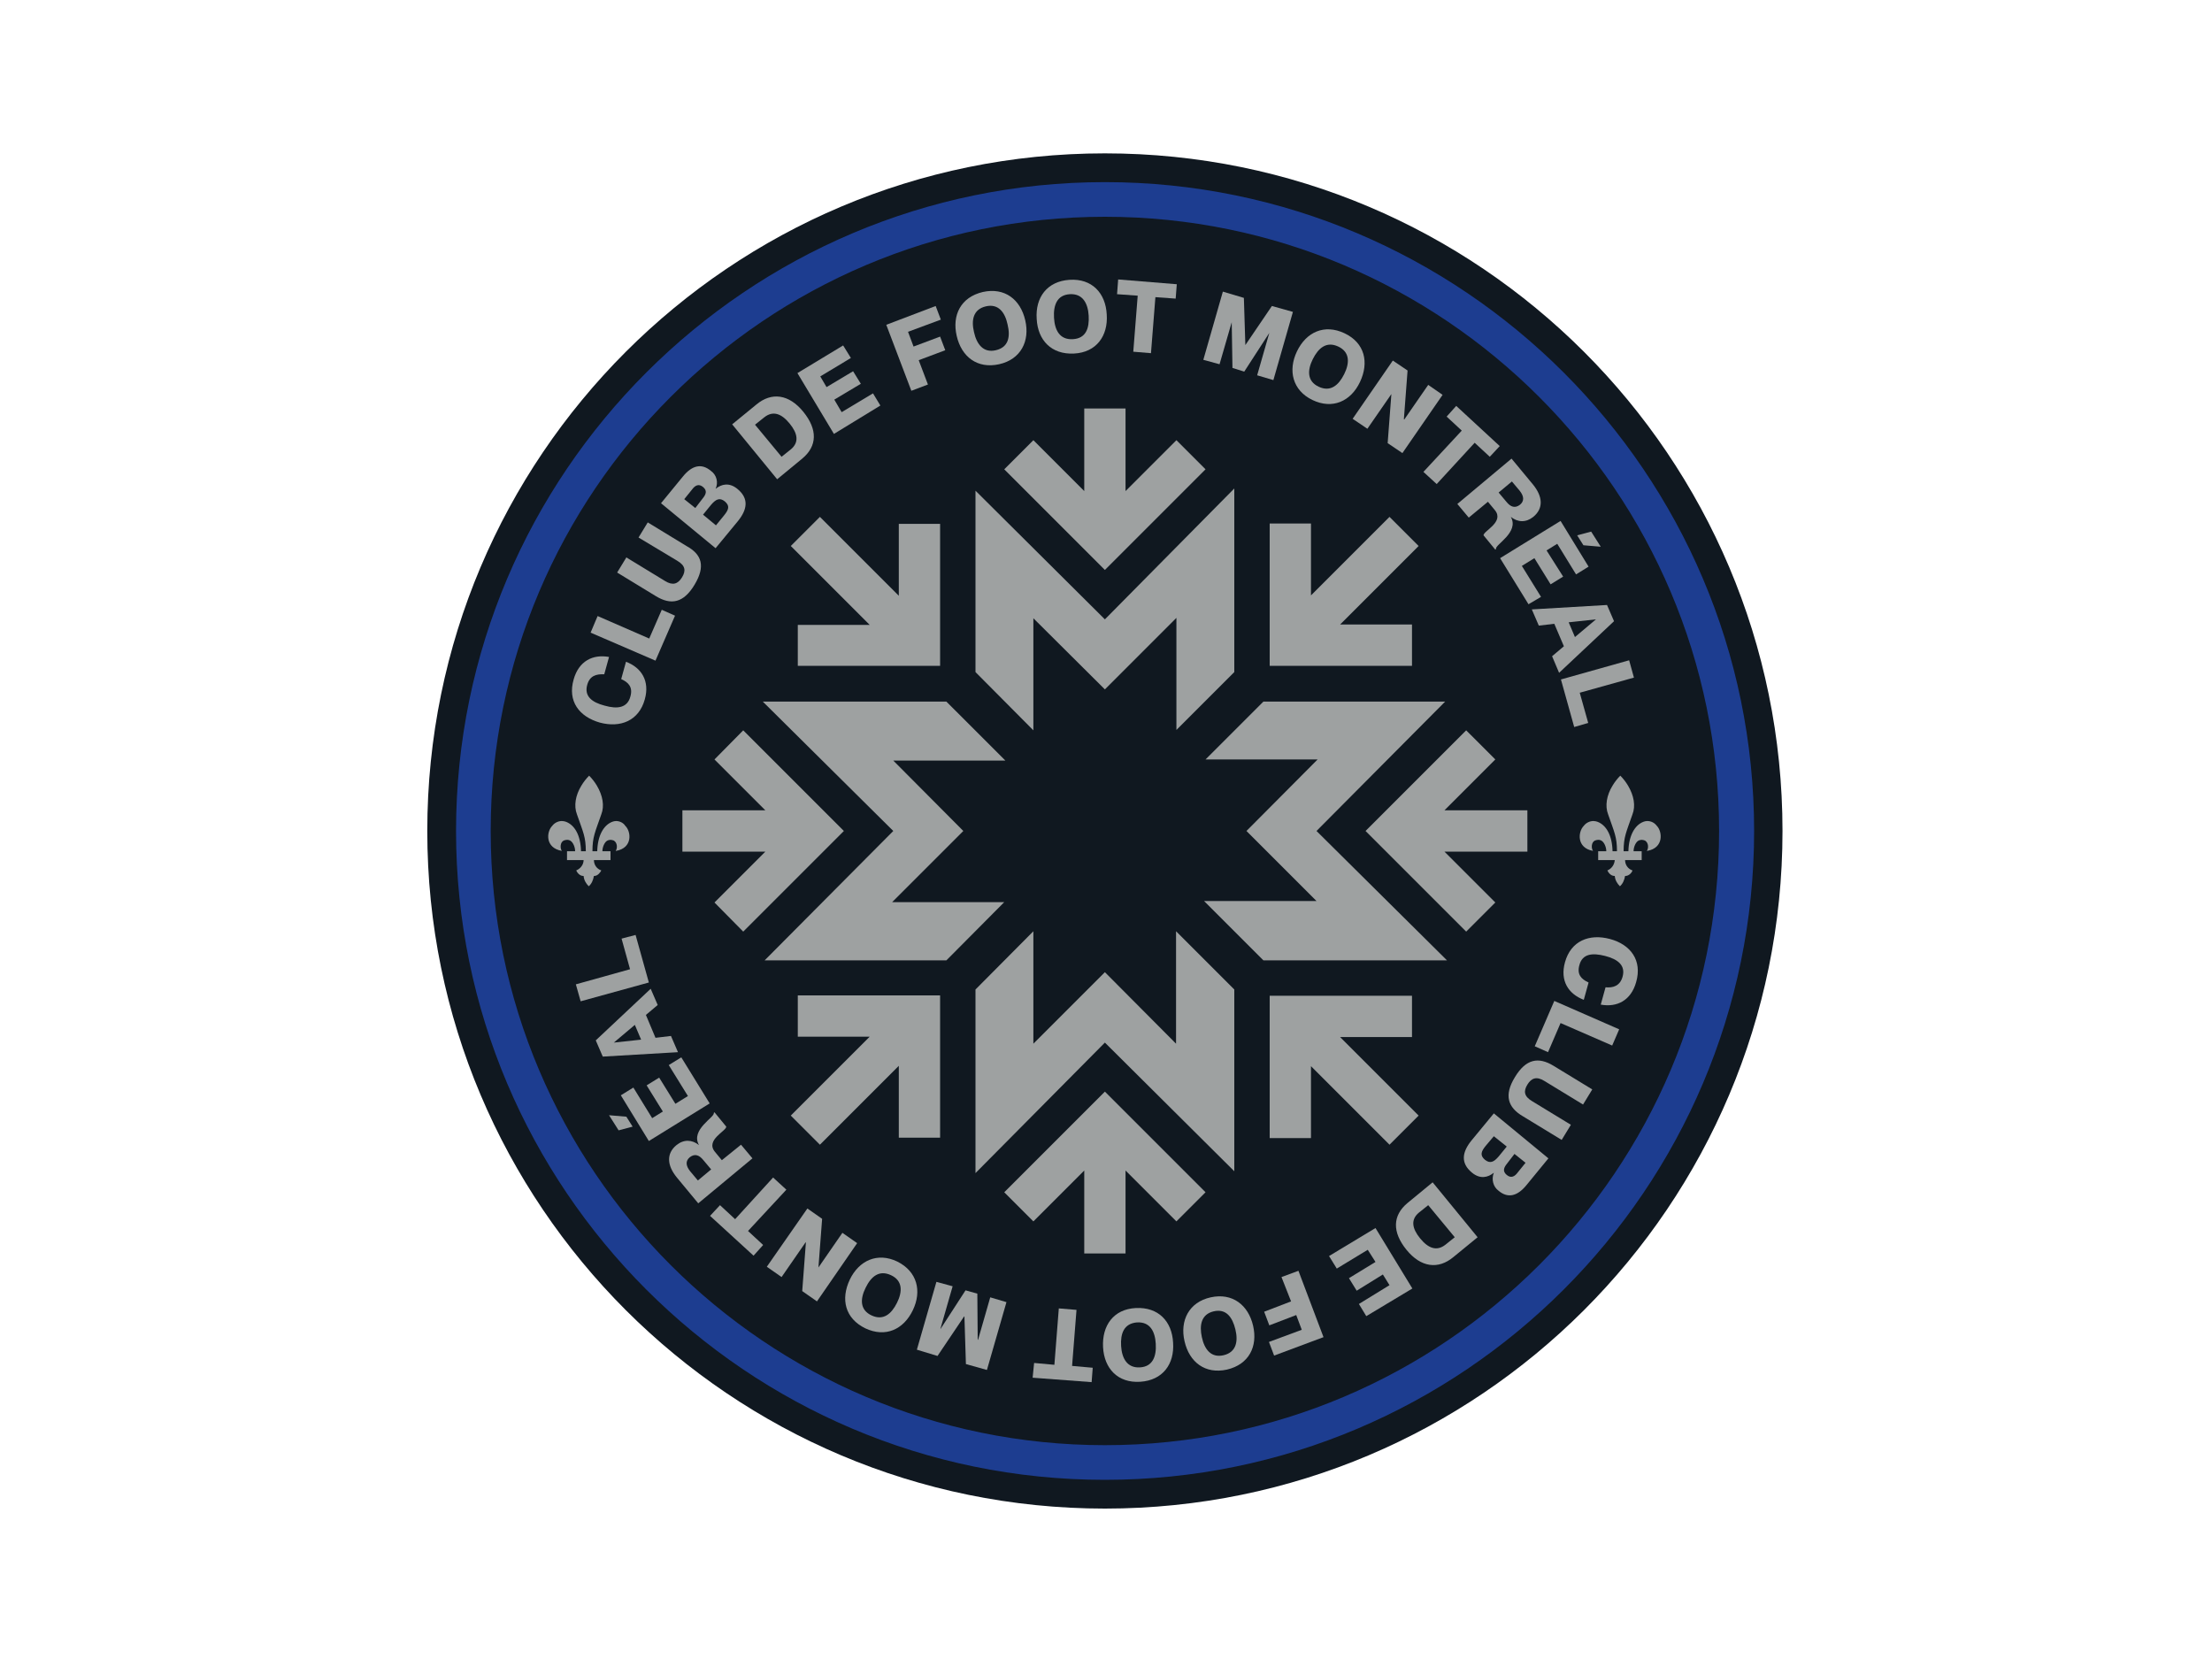 <?xml version="1.0" encoding="utf-8"?>
<!-- Generator: Adobe Illustrator 26.0.3, SVG Export Plug-In . SVG Version: 6.00 Build 0)  -->
<svg version="1.0" id="katman_1" xmlns="http://www.w3.org/2000/svg" xmlns:xlink="http://www.w3.org/1999/xlink" x="0px" y="0px"
	 viewBox="0 0 600 450" style="enable-background:new 0 0 600 450;" xml:space="preserve">
<style type="text/css">
	.st0{fill:#101820;}
	.st1{fill:#1D3D90;}
	.st2{fill:#9EA1A1;}
</style>
<path class="st0" d="M483.5,225.4c0,101.5-82.3,183.8-183.8,183.8s-183.8-82.3-183.8-183.8S198.2,41.6,299.7,41.6
	S483.5,123.9,483.5,225.4"/>
<path class="st1" d="M299.7,401.4c-97.1,0-176-79-176-176s79-176,176-176s176.1,79,176.1,176S396.8,401.4,299.7,401.4 M299.7,58.8
	c-91.9,0-166.6,74.7-166.6,166.6S207.8,392,299.7,392s166.6-74.7,166.6-166.6S391.6,58.8,299.7,58.8"/>
<path class="st2" d="M159.3,185.7c-0.9,3.1,1.2,4.8,4.7,5.7c3.5,1,6.2,0.6,7-2.5c0.7-2.5-0.5-3.8-2.5-4.7l1.3-4.7
	c4.2,1.6,6.5,5.2,5.1,10.2c-1.6,5.8-6.6,7.8-12.2,6.3c-5.6-1.6-8.8-5.8-7.1-11.7c1.4-5,5.2-6.9,9.6-6.1l-1.3,4.7
	C161.7,182.8,160,183.3,159.3,185.7"/>
<polygon class="st2" points="162.1,167.1 176.1,173.2 179.5,165.4 183.1,167 177.8,179.2 160.2,171.6 "/>
<path class="st2" d="M188.4,158.6c-3,5-6.4,5.6-10.5,3.1l-10.5-6.4l2.5-4.1l10.5,6.4c2.1,1.3,3.5,0.8,4.6-1c1.1-1.8,0.9-3.2-1.3-4.5
	l-10.5-6.3l2.5-4.1l10.5,6.4C190.4,150.4,191.4,153.6,188.4,158.6"/>
<path class="st2" d="M194.1,132.6L194.1,132.6c1.6-1.3,3.7-1.8,5.9,0c3.2,2.6,2.7,5.6,0.2,8.7l-6.1,7.4l-14.8-12.2l5.9-7.2
	c2.5-3.1,5.1-3.7,7.6-1.6C194.4,128.8,194.9,130.9,194.1,132.6 M190.6,135.2c0.9-1.1,1.3-2.1,0.1-3.1c-1.2-1-2.2-0.4-3,0.7l-2.1,2.6
	l3,2.4L190.6,135.2z M194.2,142.5l2.2-2.7c1.3-1.6,1.6-2.6,0.2-3.8c-1.4-1.1-2.4-0.6-3.7,0.9l-2.2,2.7L194.2,142.5z"/>
<path class="st2" d="M198.6,115.1l6.6-5.4c4.1-3.4,8.8-2.8,12.7,2c3.9,4.8,3.8,9.3-0.3,12.7l-6.8,5.6L198.6,115.1z M212,123.9l2.5-2
	c2.3-1.9,1.9-4.3-0.3-7c-2.2-2.7-4.5-3.6-6.9-1.7l-2.5,2L212,123.9z"/>
<polygon class="st2" points="231.4,100.7 233.5,104.1 226.3,108.4 228.3,111.8 236.8,106.7 238.8,110 226.2,117.7 216.3,101.2 
	228.7,93.7 230.8,97.1 222.5,102.1 224.2,105 "/>
<polygon class="st2" points="255,91.3 256.4,95 249.2,97.7 251.7,104.3 247.2,106 240.4,88.1 253.8,83 255.2,86.7 246.3,90 
	247.8,94 "/>
<path class="st2" d="M259.5,91.1c-1.3-5.6,1.1-10.5,7.1-11.9c5.9-1.3,10.2,2,11.5,7.7c1.3,5.6-1.2,10.6-7.1,11.9
	S260.8,96.8,259.5,91.1 M273.3,88c-0.7-3.3-2.5-5.7-5.9-4.9s-4,3.7-3.2,7c0.7,3.2,2.5,5.7,5.9,4.9C273.6,94.2,274.1,91.3,273.3,88"
	/>
<path class="st2" d="M281.2,86.5c-0.4-5.8,2.8-10.2,8.9-10.6c6.1-0.4,9.8,3.6,10.1,9.4c0.4,5.8-2.8,10.3-8.9,10.6
	S281.5,92.3,281.2,86.5 M295.3,85.6c-0.2-3.3-1.6-6-5.1-5.8c-3.5,0.2-4.5,3-4.3,6.4c0.2,3.3,1.5,6,5.1,5.8
	C294.6,91.8,295.5,89,295.3,85.6"/>
<polygon class="st2" points="308.6,80.2 303,79.8 303.3,75.8 319.2,77.1 318.9,81 313.4,80.6 312.2,95.8 307.4,95.4 "/>
<polygon class="st2" points="331.7,79.1 337.4,80.8 337.8,93.6 337.8,93.6 345,83 350.7,84.6 345.4,103.1 341,101.8 344.3,90.3 
	344.3,90.3 337.5,100.8 334.3,99.8 334.1,87.4 334.1,87.4 330.8,98.8 326.4,97.6 "/>
<path class="st2" d="M351.8,95.3c2.5-5.2,7.4-7.5,12.9-4.9s6.7,7.9,4.2,13.2s-7.5,7.5-12.9,4.9C350.6,105.9,349.3,100.5,351.8,95.3
	 M364.6,101.5c1.5-3,1.6-6-1.6-7.5c-3.2-1.5-5.4,0.4-6.9,3.4c-1.5,3-1.6,6,1.6,7.5C360.9,106.4,363.1,104.5,364.6,101.5"/>
<polygon class="st2" points="377.8,97.8 381.8,100.5 380.8,113.7 380.9,113.8 387.4,104.4 391.3,107.1 380.4,122.9 376.4,120.2 
	377.4,107 377.4,106.9 370.9,116.3 366.9,113.6 "/>
<polygon class="st2" points="396.5,116.8 392.4,113 395,110.1 406.8,121 404.1,123.9 400,120.1 389.7,131.3 386.1,128 "/>
<path class="st2" d="M410,124.4l5.8,7c2.7,3.3,2.9,6.5,0.1,8.8c-2,1.6-4.2,1.5-6.1,0l0,0c2.4,4.2-4.4,7.6-4,8.7l-0.2,0.2l-3.2-3.9
	c0-1.2,5.7-3.6,3.1-6.8l-1.9-2.3l-5.2,4.3l-3.1-3.7L410,124.4z M406.5,133.6l2.1,2.5c1.2,1.5,2.4,1.8,3.7,0.8c1.2-1,1.1-2.3-0.1-3.8
	l-2.1-2.5L406.5,133.6z"/>
<path class="st2" d="M424,156.4l-3.4,2.1l-4.4-7.1l-3.4,2.1l5.2,8.4l-3.4,2l-7.7-12.5l16.4-10.1l7.6,12.4l-3.4,2.1l-5.1-8.3
	l-2.9,1.8L424,156.4z M434.2,148.3l-4.7-0.4l-1.7-2.7l3.8-1L434.2,148.3z"/>
<path class="st2" d="M421.6,169.2l-4.2,0.5l-1.9-4.4l20.4-1.2l1.9,4.4l-14.9,14L421,178l3.2-2.7L421.6,169.2z M427.2,172.8l5.7-4.8
	v0l-7.4,0.8L427.2,172.8z"/>
<polygon class="st2" points="443.2,183.8 428.5,187.9 430.8,196.1 427,197.2 423.4,184.3 441.9,179.1 "/>
<path class="st2" d="M440.1,265c0.9-3.1-1.2-4.8-4.7-5.7s-6.2-0.6-7,2.5c-0.7,2.5,0.5,3.8,2.5,4.7l-1.3,4.7
	c-4.2-1.6-6.5-5.2-5.1-10.2c1.6-5.8,6.6-7.8,12.2-6.3s8.8,5.8,7.1,11.7c-1.4,5-5.2,6.9-9.6,6.1l1.3-4.7
	C437.6,268,439.4,267.4,440.1,265"/>
<polygon class="st2" points="437.3,283.6 423.3,277.5 419.9,285.4 416.3,283.8 421.6,271.5 439.2,279.2 "/>
<path class="st2" d="M410.9,292.2c3-5,6.4-5.6,10.5-3.1l10.5,6.4l-2.5,4.1l-10.5-6.4c-2.1-1.3-3.5-0.8-4.6,1
	c-1.1,1.8-0.9,3.2,1.3,4.5l10.5,6.4l-2.5,4.1l-10.5-6.4C409,300.4,407.9,297.1,410.9,292.2"/>
<path class="st2" d="M405.2,318.1L405.2,318.1c-1.6,1.3-3.7,1.8-5.9,0c-3.2-2.6-2.7-5.6-0.2-8.7l6.1-7.4l14.8,12.2l-5.9,7.2
	c-2.5,3.1-5.1,3.7-7.6,1.6C405,321.9,404.5,319.9,405.2,318.1 M405.2,308.2l-2.2,2.6c-1.3,1.6-1.6,2.6-0.2,3.8
	c1.4,1.1,2.4,0.6,3.7-0.9l2.2-2.7L405.2,308.2z M408.8,315.6c-0.9,1.1-1.3,2.1-0.1,3.1c1.2,1,2.2,0.4,3-0.7l2.1-2.6l-3-2.4
	L408.8,315.6z"/>
<path class="st2" d="M400.8,335.6l-6.6,5.4c-4.1,3.4-8.8,2.8-12.7-2c-3.9-4.8-3.8-9.3,0.3-12.7l6.8-5.6L400.8,335.6z M387.4,326.9
	l-2.5,2c-2.3,1.9-1.9,4.3,0.3,7c2.2,2.7,4.5,3.6,6.9,1.7l2.5-2L387.4,326.9z"/>
<polygon class="st2" points="368,350.1 365.9,346.7 373.1,342.3 371,339 362.6,344.1 360.5,340.7 373.1,333.1 383.1,349.5 
	370.6,357 368.6,353.7 376.9,348.6 375.1,345.7 "/>
<polygon class="st2" points="344.3,359.5 342.9,355.8 350.2,353 347.6,346.4 352.2,344.7 359,362.7 345.6,367.7 344.2,364 
	353.1,360.7 351.6,356.7 "/>
<path class="st2" d="M339.9,359.6c1.3,5.6-1.1,10.5-7.1,11.9c-5.9,1.3-10.2-2-11.5-7.7c-1.3-5.6,1.2-10.6,7.1-11.9
	C334.3,350.6,338.6,354,339.9,359.6 M326,362.7c0.7,3.3,2.5,5.7,5.9,4.9s4-3.7,3.2-7s-2.5-5.7-5.9-4.9
	C325.8,356.5,325.3,359.5,326,362.7"/>
<path class="st2" d="M318.2,364.2c0.4,5.8-2.8,10.2-8.9,10.6c-6.1,0.4-9.8-3.6-10.1-9.4s2.8-10.3,8.9-10.6S317.9,358.4,318.2,364.2
	 M304.1,365.1c0.2,3.3,1.6,6,5.1,5.8s4.5-3,4.3-6.4c-0.2-3.3-1.5-6-5.1-5.8C304.8,359,303.9,361.8,304.1,365.1"/>
<polygon class="st2" points="290.8,370.5 296.4,371 296.1,374.9 280.1,373.7 280.5,369.7 286,370.2 287.2,354.9 292,355.3 "/>
<polygon class="st2" points="267.7,371.6 262,370 261.6,357.1 261.5,357.1 254.3,367.8 248.7,366.1 254,347.7 258.4,348.9 
	255.1,360.4 255.1,360.5 261.9,350 265.1,350.9 265.2,363.4 265.3,363.4 268.6,351.9 273,353.2 "/>
<path class="st2" d="M247.6,355.4c-2.5,5.2-7.4,7.5-12.9,4.9c-5.5-2.7-6.7-7.9-4.2-13.2c2.5-5.2,7.5-7.5,12.9-4.9
	C248.8,344.9,250.1,350.2,247.6,355.4 M234.8,349.3c-1.5,3-1.6,6,1.6,7.5s5.4-0.4,6.9-3.4s1.6-6-1.6-7.5S236.3,346.2,234.8,349.3"/>
<polygon class="st2" points="221.6,353 217.6,350.2 218.6,337 218.5,337 212,346.4 208,343.6 219,327.8 223,330.6 222,343.8 
	222,343.8 228.5,334.4 232.5,337.2 "/>
<polygon class="st2" points="202.9,333.9 207,337.7 204.4,340.6 192.6,329.8 195.3,326.9 199.4,330.7 209.7,319.4 213.3,322.7 "/>
<path class="st2" d="M189.4,326.4l-5.8-7c-2.7-3.3-2.9-6.5-0.1-8.8c2-1.6,4.2-1.5,6.1,0l0,0c-2.4-4.2,4.4-7.6,4-8.7l0.2-0.2l3.2,3.9
	c0,1.2-5.7,3.6-3.1,6.8l1.9,2.3l5.2-4.2l3.1,3.7L189.4,326.4z M192.9,317.2l-2.1-2.5c-1.2-1.5-2.4-1.8-3.7-0.8
	c-1.2,1-1.1,2.3,0.1,3.8l2.1,2.5L192.9,317.2z"/>
<path class="st2" d="M165.2,302.5l4.7,0.4l1.7,2.7l-3.8,1L165.2,302.5z M175.4,294.4l3.4-2.1l4.4,7.1l3.4-2.1l-5.2-8.4l3.4-2.1
	l7.7,12.5L176,309.5l-7.6-12.4l3.4-2.1l5.1,8.3l2.9-1.8L175.4,294.4z"/>
<path class="st2" d="M177.8,281.5l4.2-0.5l1.9,4.4l-20.4,1.2l-1.9-4.4l14.9-14l1.9,4.4l-3.2,2.7L177.8,281.5z M172.2,278l-5.7,4.8v0
	l7.4-0.8L172.2,278z"/>
<polygon class="st2" points="156.2,267 170.9,262.9 168.6,254.6 172.4,253.6 176,266.5 157.5,271.6 "/>
<path class="st2" d="M446.8,222.7c-0.4,0-0.7,0.1-1,0.2c-2.4,0.9-4,3.8-4.1,8h-1.3c0-3.9,0.7-5.1,2.4-10c0.9-2.3,0.4-5.1-1.2-7.8
	c-0.6-1-1.3-1.9-2.1-2.7c-0.8,0.8-1.5,1.7-2.1,2.7c-1.6,2.6-2.1,5.5-1.2,7.8c1.7,4.9,2.4,6.1,2.4,10h-1.2c-0.1-4.3-1.7-7.1-4.1-8
	c-0.3-0.1-0.7-0.2-1.1-0.2c-1,0-2,0.5-2.6,1.3c-1.6,1.6-2,6,2.5,6.8c-0.5-0.7-0.5-2.3,0.5-2.8c0.3-0.1,0.6-0.2,0.9-0.2
	c0.4,0,0.7,0.1,1,0.3c0.6,0.4,1.2,1.6,1.2,2.8h-2.2v2.4h4.5c-0.1,1.2-0.8,2.3-2,2.8c0.2,0.5,0.9,1.5,1.9,1.5h0.1
	c0.1,1.1,0.6,2,1.4,2.8c0.8-0.7,1.2-1.7,1.4-2.8h0.1c1,0,1.8-1,1.9-1.5c-1.2-0.4-2-1.5-2-2.8h4.5v-2.4h-2.2c0-1.2,0.6-2.4,1.2-2.8
	c0.3-0.2,0.7-0.3,1-0.3c0.3,0,0.6,0.1,0.9,0.2c1,0.6,1,2.1,0.5,2.8h0.1c4.6-0.8,4.1-5.3,2.6-6.8
	C448.8,223.2,447.9,222.7,446.8,222.7"/>
<path class="st2" d="M167.1,222.7c-0.4,0-0.7,0.1-1,0.2c-2.4,0.9-4,3.8-4.1,8h-1.3c0-3.9,0.7-5.1,2.4-10c0.9-2.3,0.4-5.1-1.2-7.8
	c-0.6-1-1.3-1.9-2.1-2.7c-0.8,0.8-1.5,1.7-2.1,2.7c-1.6,2.6-2.1,5.5-1.2,7.8c1.7,4.9,2.4,6.1,2.4,10h-1.3c-0.1-4.3-1.7-7.1-4.1-8
	c-0.3-0.1-0.7-0.2-1.1-0.2c-1,0-2,0.5-2.6,1.3c-1.6,1.6-2,6,2.6,6.8c-0.5-0.7-0.5-2.3,0.5-2.8c0.3-0.1,0.6-0.2,0.9-0.2
	c0.4,0,0.7,0.1,1,0.3c0.6,0.4,1.2,1.6,1.2,2.8h-2.2v2.4h4.5c0,1.2-0.8,2.3-2,2.8c0.2,0.5,0.9,1.5,1.9,1.5h0.1c0.1,1.1,0.6,2,1.4,2.8
	c0.8-0.7,1.2-1.7,1.4-2.8h0.1c1,0,1.7-1.1,1.9-1.5c-1.2-0.4-2-1.5-2-2.8h4.5v-2.4h-2.2c0-1.2,0.6-2.4,1.2-2.8c0.3-0.2,0.7-0.3,1-0.3
	c0.3,0,0.6,0.1,0.9,0.2c1,0.6,1,2.1,0.5,2.8h0.1c4.6-0.8,4.1-5.3,2.5-6.8C169.1,223.2,168.1,222.7,167.1,222.7"/>
<polygon class="st2" points="280.3,167.7 299.7,187 319.1,167.6 319.1,198 334.8,182.3 334.8,132.5 299.7,168 264.6,133.1 
	264.6,182.3 280.3,198.1 "/>
<polygon class="st2" points="327,127.3 319.1,119.4 305.3,133.2 305.3,110.8 294.1,110.8 294.1,133.2 280.3,119.4 272.4,127.3 
	299.7,154.6 "/>
<polygon class="st2" points="383,281.3 383,270.1 344.4,270.1 344.4,308.7 355.6,308.7 355.6,289.2 376.9,310.5 384.8,302.6 
	363.5,281.3 "/>
<polygon class="st2" points="235.9,169.5 216.4,169.5 216.4,180.6 255,180.6 255,142.1 243.8,142.1 243.8,161.6 222.4,140.2 
	214.5,148.1 235.3,168.9 "/>
<polygon class="st2" points="383,169.4 363.5,169.4 384.8,148.1 376.9,140.2 355.6,161.5 355.6,142 344.4,142 344.4,180.6 
	383,180.6 "/>
<polygon class="st2" points="216.4,281.2 235.9,281.2 214.5,302.6 222.4,310.5 243.2,289.7 243.8,289.1 243.8,308.6 255,308.6 
	255,270 216.4,270 "/>
<polygon class="st2" points="319,283.1 299.7,263.7 280.3,283.1 280.3,252.6 264.6,268.4 264.6,318.2 299.7,282.8 334.8,317.7 
	334.8,268.4 319,252.6 "/>
<polygon class="st2" points="272.4,323.4 280.3,331.3 294.1,317.5 294.1,340 305.3,340 305.3,317.5 319.1,331.3 327,323.4 
	299.7,296.1 "/>
<polygon class="st2" points="392,190.3 342.7,190.3 327,206 357.4,206 338.1,225.4 357.1,244.4 326.6,244.4 342.7,260.5 
	392.5,260.5 357.1,225.4 "/>
<polygon class="st2" points="414.3,219.8 391.8,219.8 405.6,206 397.7,198.1 370.4,225.4 397.7,252.7 405.6,244.8 391.8,231 
	414.3,231 "/>
<polygon class="st2" points="242,244.7 261.3,225.4 242.3,206.3 272.7,206.3 256.7,190.3 206.9,190.3 242.3,225.4 207.4,260.5 
	256.7,260.5 272.4,244.7 "/>
<polygon class="st2" points="201.6,198.1 193.8,206 207.6,219.8 185.1,219.8 185.1,231 207.6,231 193.8,244.8 201.6,252.7 
	228.9,225.4 "/>
</svg>
